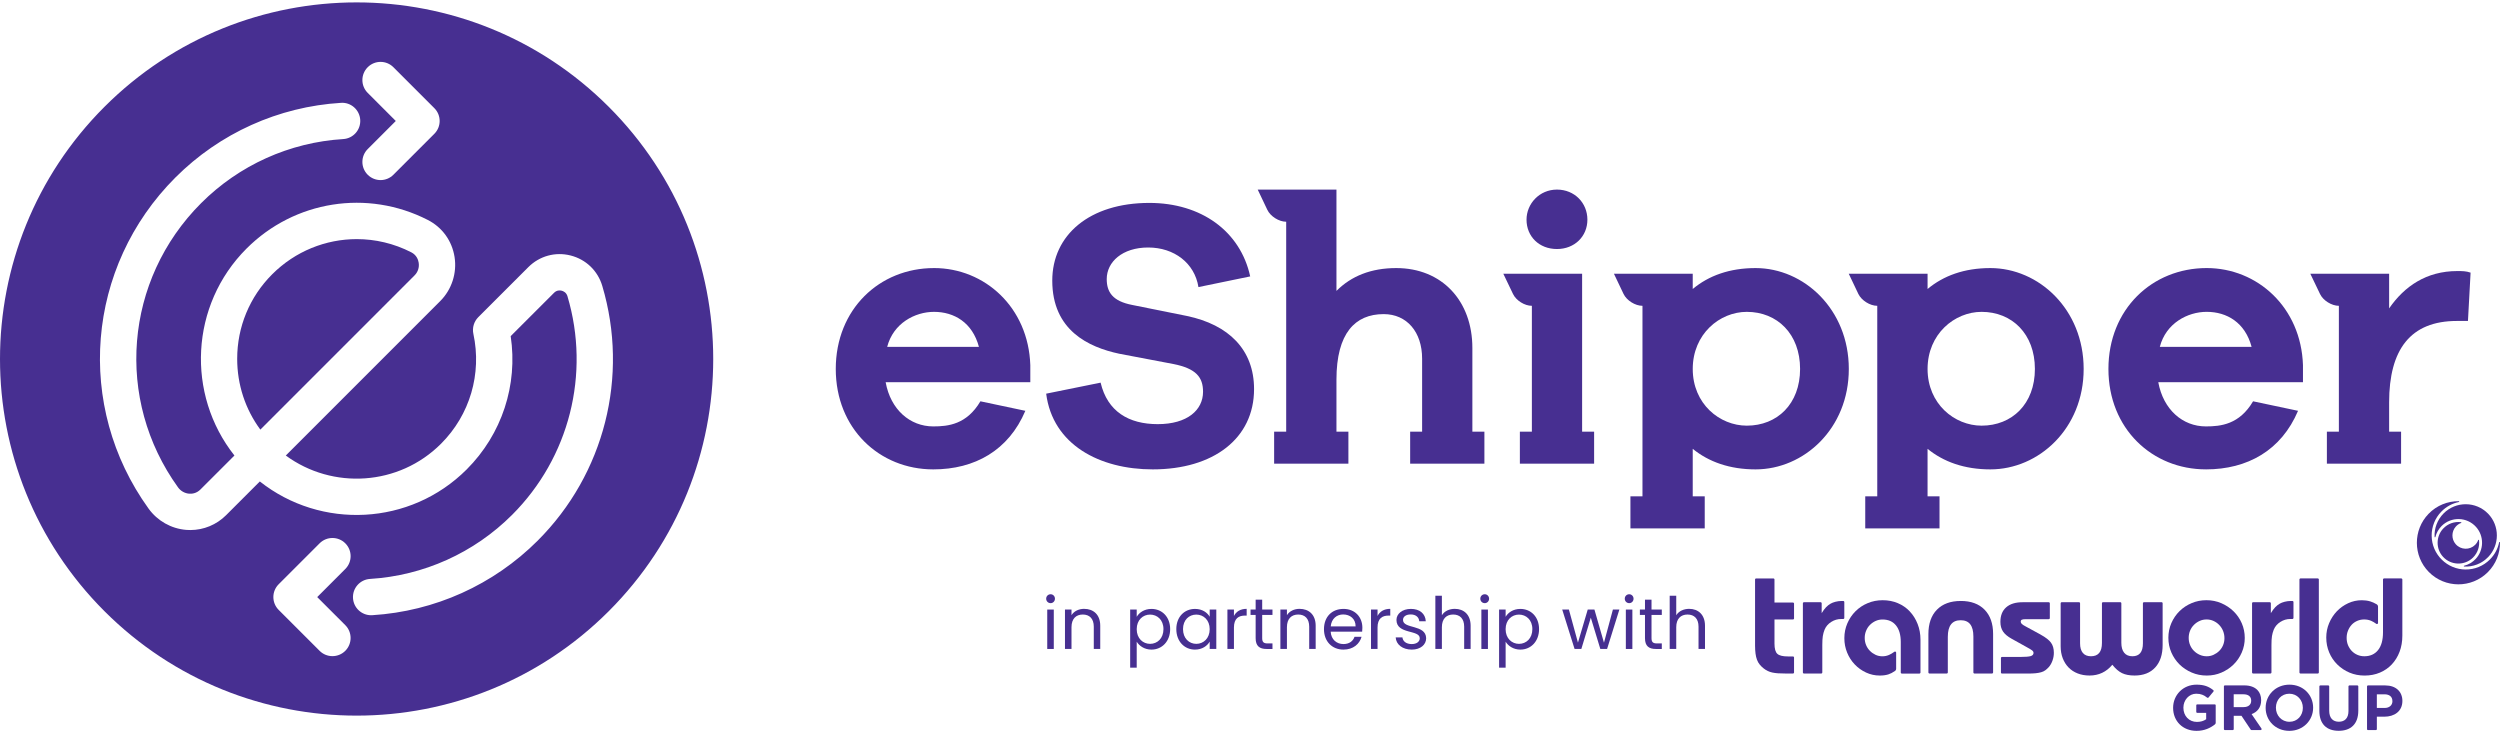 <svg width="175" height="52" viewBox="0 0 175 52" fill="none" xmlns="http://www.w3.org/2000/svg">
<g id="Group">
<path id="Vector" d="M65.379 18.765C61.568 18.765 58.504 21.64 58.504 25.827C58.504 30.014 61.569 32.857 65.328 32.857C68.232 32.857 70.602 31.527 71.775 28.757L68.629 28.091C67.67 29.716 66.367 29.849 65.328 29.849C63.702 29.849 62.341 28.673 61.996 26.756H72.122V25.559C71.988 21.507 68.925 18.764 65.38 18.764L65.379 18.765ZM62.102 24.282C62.529 22.626 64.048 21.83 65.379 21.83C66.792 21.83 68.07 22.576 68.525 24.282H62.102Z" fill="#472F91"/>
<path id="Vector_2" d="M81.041 29.69C79.015 29.69 77.522 28.81 77.043 26.785L73.232 27.557C73.688 31.127 76.967 32.857 80.694 32.857C84.931 32.857 87.784 30.701 87.784 27.237C87.784 24.465 85.999 22.732 83.091 22.119L79.257 21.347C77.873 21.079 77.471 20.44 77.471 19.534C77.471 18.338 78.559 17.325 80.375 17.325C82.191 17.325 83.625 18.418 83.891 20.096L87.514 19.349C86.822 16.178 84.077 14.204 80.453 14.204C76.27 14.204 73.659 16.447 73.659 19.642C73.659 23.134 76.213 24.306 78.347 24.761L82.132 25.48C83.732 25.797 84.213 26.41 84.213 27.425C84.213 28.701 83.118 29.69 81.04 29.69H81.041Z" fill="#472F91"/>
<path id="Vector_3" d="M154.413 32.857C157.321 32.857 159.691 31.527 160.863 28.757L157.715 28.091C156.76 29.716 155.451 29.849 154.412 29.849C152.786 29.849 151.431 28.673 151.08 26.756H161.208V25.559C161.074 21.507 158.012 18.764 154.465 18.764C150.656 18.764 147.59 21.639 147.59 25.826C147.59 30.013 150.657 32.856 154.413 32.856V32.857ZM154.465 21.829C155.881 21.829 157.158 22.576 157.612 24.281H151.187C151.614 22.625 153.134 21.829 154.465 21.829Z" fill="#472F91"/>
<path id="Vector_4" d="M103.909 30.217H103.066V24.359C103.066 21.054 100.932 18.765 97.737 18.765C95.976 18.765 94.591 19.322 93.552 20.363V13.272H88.04L88.712 14.686C88.929 15.144 89.526 15.522 90.033 15.522V30.217H89.189V32.457H94.388V30.217H93.552V26.572C93.552 23.32 94.859 21.988 96.857 21.988C98.481 21.988 99.548 23.241 99.548 25.105V30.217H98.711V32.457H103.908V30.217H103.909Z" fill="#472F91"/>
<path id="Vector_5" d="M114.973 21.407V34.744H114.13V36.99H119.331V34.744H118.491V31.418C119.609 32.33 121.077 32.857 122.89 32.857C126.272 32.857 129.417 30.008 129.417 25.827C129.417 21.646 126.272 18.765 122.89 18.765C121.077 18.765 119.609 19.294 118.491 20.23V19.161H112.975L113.65 20.579C113.87 21.035 114.466 21.407 114.972 21.407H114.973ZM122.276 21.83C124.406 21.83 126.006 23.377 126.006 25.827C126.006 28.277 124.406 29.796 122.276 29.796C120.381 29.796 118.492 28.277 118.492 25.827C118.492 23.377 120.381 21.83 122.276 21.83Z" fill="#472F91"/>
<path id="Vector_6" d="M139.326 18.765C137.513 18.765 136.048 19.294 134.93 20.23V19.161H129.412L130.086 20.579C130.31 21.035 130.902 21.407 131.408 21.407V34.744H130.567V36.99H135.766V34.744H134.929V31.418C136.047 32.33 137.512 32.857 139.325 32.857C142.709 32.857 145.856 30.008 145.856 25.827C145.856 21.646 142.709 18.765 139.325 18.765H139.326ZM138.712 29.796C136.82 29.796 134.93 28.277 134.93 25.827C134.93 23.377 136.821 21.83 138.712 21.83C140.842 21.83 142.443 23.377 142.443 25.827C142.443 28.277 140.841 29.796 138.712 29.796Z" fill="#472F91"/>
<path id="Vector_7" d="M172.757 22.468L172.941 19.084C172.622 18.974 172.356 18.974 172.01 18.974C169.851 18.974 168.304 20.042 167.239 21.588V19.161H161.722L162.401 20.579C162.617 21.035 163.215 21.407 163.721 21.407V30.217H162.882V32.457H168.076V30.217H167.239V28.165C167.239 24.465 168.731 22.467 171.982 22.467H172.757V22.468Z" fill="#472F91"/>
<path id="Vector_8" d="M108.988 17.432C110.215 17.432 111.118 16.552 111.118 15.377C111.118 14.201 110.215 13.271 108.988 13.271C107.761 13.271 106.857 14.258 106.857 15.377C106.857 16.551 107.738 17.432 108.988 17.432Z" fill="#472F91"/>
<path id="Vector_9" d="M107.231 21.407V30.217H106.391V32.457H111.588V30.217H110.748V19.161H105.232L105.911 20.578C106.129 21.035 106.72 21.407 107.23 21.407H107.231Z" fill="#472F91"/>
<path id="Vector_10" d="M29.307 18.385C29.278 18.199 29.171 17.856 28.787 17.66C27.574 17.04 26.267 16.738 24.973 16.738C22.805 16.738 20.67 17.584 19.056 19.197C17.473 20.779 16.603 22.883 16.603 25.118C16.603 26.926 17.171 28.645 18.224 30.073L29.019 19.277C29.255 19.042 29.361 18.717 29.307 18.385Z" fill="#472F91"/>
<path id="Vector_11" d="M7.311 7.479C-2.437 17.229 -2.437 33.035 7.311 42.782C17.06 52.531 32.866 52.531 42.614 42.782C52.363 33.034 52.363 17.228 42.614 7.479C32.866 -2.269 17.06 -2.269 7.311 7.479ZM25.74 6.503C25.243 6.007 25.243 5.202 25.74 4.705C26.236 4.208 27.042 4.208 27.538 4.705L30.403 7.57C30.9 8.066 30.9 8.871 30.403 9.368L27.538 12.233C27.289 12.481 26.964 12.606 26.639 12.606C26.314 12.606 25.988 12.481 25.74 12.233C25.243 11.736 25.243 10.931 25.74 10.435L27.705 8.469L25.74 6.503ZM24.17 43.76C24.666 44.257 24.666 45.061 24.17 45.558C23.921 45.806 23.596 45.93 23.271 45.93C22.946 45.93 22.62 45.806 22.372 45.558L19.508 42.694C19.011 42.197 19.011 41.393 19.508 40.896L22.373 38.032C22.869 37.535 23.675 37.535 24.171 38.032C24.668 38.528 24.668 39.333 24.171 39.829L22.205 41.796L24.171 43.761L24.17 43.76ZM37.645 37.839C34.546 40.938 30.43 42.794 26.057 43.064C26.03 43.066 26.004 43.066 25.977 43.066C25.311 43.066 24.751 42.547 24.71 41.872C24.666 41.172 25.2 40.569 25.901 40.525C29.655 40.293 33.188 38.7 35.848 36.039C39.853 32.036 41.338 26.173 39.723 20.739C39.643 20.469 39.434 20.379 39.317 20.349C39.202 20.319 38.98 20.3 38.784 20.495L35.748 23.529C36.26 26.948 35.136 30.393 32.669 32.859C28.718 36.81 22.469 37.088 18.188 33.702L15.827 36.063C15.158 36.732 14.258 37.103 13.321 37.103C13.226 37.103 13.132 37.099 13.036 37.092C11.982 37.007 11.022 36.463 10.399 35.601C5.23 28.43 6.022 18.682 12.281 12.423C15.383 9.322 19.498 7.467 23.87 7.199C24.564 7.149 25.174 7.688 25.216 8.389C25.259 9.09 24.726 9.693 24.025 9.735C20.273 9.966 16.741 11.559 14.079 14.22C8.706 19.593 8.025 27.959 12.461 34.114C12.646 34.371 12.93 34.532 13.239 34.558C13.411 34.573 13.743 34.552 14.028 34.267L16.41 31.886C13.022 27.605 13.305 21.351 17.258 17.399C20.618 14.039 25.716 13.233 29.945 15.396C30.958 15.913 31.641 16.858 31.819 17.988C31.996 19.115 31.622 20.27 30.817 21.075L20.006 31.887C23.28 34.289 27.914 34.02 30.872 31.062C32.893 29.042 33.739 26.166 33.136 23.369C33.046 22.947 33.175 22.508 33.48 22.202L36.986 18.697C37.767 17.918 38.872 17.613 39.942 17.884C41.016 18.156 41.845 18.953 42.16 20.015C44.04 26.344 42.311 33.173 37.646 37.837L37.645 37.839Z" fill="#472F91"/>
<path id="Vector_12" d="M73.765 42.669H73.307V45.428H73.765V42.669Z" fill="#472F91"/>
<path id="Vector_13" d="M73.544 41.597C73.368 41.597 73.232 41.733 73.232 41.909C73.232 42.084 73.368 42.221 73.544 42.221C73.711 42.221 73.846 42.086 73.846 41.909C73.846 41.732 73.711 41.597 73.544 41.597Z" fill="#472F91"/>
<path id="Vector_14" d="M75.891 42.619C75.519 42.619 75.186 42.775 75.005 43.062V42.669H74.548V45.427H75.005V43.902C75.005 43.308 75.328 43.017 75.795 43.017C76.263 43.017 76.565 43.303 76.565 43.867V45.427H77.017V43.802C77.017 43.013 76.529 42.62 75.89 42.62L75.891 42.619Z" fill="#472F91"/>
<path id="Vector_15" d="M80.602 42.624C80.099 42.624 79.737 42.886 79.57 43.177V42.669H79.112V46.735H79.57V44.919C79.741 45.2 80.098 45.472 80.602 45.472C81.341 45.472 81.911 44.893 81.911 44.038C81.911 43.182 81.342 42.624 80.602 42.624ZM80.506 45.07C80.008 45.07 79.57 44.692 79.57 44.043C79.57 43.394 80.007 43.021 80.506 43.021C81.005 43.021 81.442 43.389 81.442 44.038C81.442 44.687 81.014 45.07 80.506 45.07Z" fill="#472F91"/>
<path id="Vector_16" d="M84.678 43.172C84.517 42.886 84.165 42.624 83.651 42.624C82.911 42.624 82.342 43.177 82.342 44.038C82.342 44.898 82.911 45.472 83.646 45.472C84.154 45.472 84.511 45.21 84.678 44.913V45.426H85.141V42.669H84.678V43.171V43.172ZM83.742 45.07C83.239 45.07 82.811 44.687 82.811 44.038C82.811 43.389 83.238 43.021 83.742 43.021C84.246 43.021 84.678 43.404 84.678 44.043C84.678 44.682 84.245 45.07 83.742 45.07Z" fill="#472F91"/>
<path id="Vector_17" d="M86.376 43.117V42.668H85.919V45.426H86.376V43.926C86.376 43.287 86.709 43.091 87.146 43.091H87.267V42.619C86.829 42.619 86.532 42.809 86.376 43.117Z" fill="#472F91"/>
<path id="Vector_18" d="M88.354 41.975H87.895V42.669H87.538V43.047H87.895V44.673C87.895 45.227 88.172 45.428 88.66 45.428H89.073V45.04H88.735C88.454 45.04 88.353 44.944 88.353 44.672V43.046H89.073V42.668H88.353V41.974L88.354 41.975Z" fill="#472F91"/>
<path id="Vector_19" d="M90.971 42.619C90.598 42.619 90.266 42.775 90.085 43.062V42.669H89.627V45.427H90.085V43.902C90.085 43.308 90.407 43.017 90.875 43.017C91.342 43.017 91.644 43.303 91.644 43.867V45.427H92.097V43.802C92.097 43.013 91.609 42.62 90.97 42.62L90.971 42.619Z" fill="#472F91"/>
<path id="Vector_20" d="M94.041 42.624C93.237 42.624 92.678 43.172 92.678 44.043C92.678 44.913 93.257 45.472 94.041 45.472C94.726 45.472 95.168 45.079 95.31 44.576H94.817C94.716 44.873 94.454 45.084 94.043 45.084C93.574 45.084 93.182 44.777 93.147 44.219H95.351C95.361 44.123 95.366 44.043 95.366 43.942C95.366 43.187 94.843 42.623 94.043 42.623L94.041 42.624ZM93.151 43.847C93.201 43.309 93.574 43.012 94.021 43.012C94.494 43.012 94.897 43.309 94.892 43.847H93.151Z" fill="#472F91"/>
<path id="Vector_21" d="M96.428 43.117V42.668H95.97V45.426H96.428V43.926C96.428 43.287 96.76 43.091 97.198 43.091H97.319V42.619C96.882 42.619 96.585 42.809 96.428 43.117Z" fill="#472F91"/>
<path id="Vector_22" d="M98.21 43.394C98.21 43.172 98.411 43.011 98.749 43.011C99.116 43.011 99.327 43.212 99.348 43.489H99.805C99.775 42.95 99.372 42.623 98.764 42.623C98.156 42.623 97.752 42.97 97.752 43.394C97.752 44.421 99.383 44.063 99.383 44.677C99.383 44.903 99.182 45.085 98.819 45.085C98.432 45.085 98.195 44.884 98.17 44.617H97.697C97.728 45.12 98.18 45.472 98.824 45.472C99.433 45.472 99.831 45.13 99.831 44.676C99.811 43.69 98.21 44.047 98.21 43.393V43.394Z" fill="#472F91"/>
<path id="Vector_23" d="M101.843 42.619C101.455 42.619 101.113 42.775 100.932 43.066V41.703H100.475V45.427H100.932V43.902C100.932 43.308 101.254 43.017 101.722 43.017C102.19 43.017 102.492 43.303 102.492 43.867V45.427H102.944V43.802C102.944 43.013 102.456 42.62 101.842 42.62L101.843 42.619Z" fill="#472F91"/>
<path id="Vector_24" d="M103.934 41.597C103.759 41.597 103.622 41.733 103.622 41.909C103.622 42.084 103.758 42.221 103.934 42.221C104.1 42.221 104.236 42.086 104.236 41.909C104.236 41.732 104.1 41.597 103.934 41.597Z" fill="#472F91"/>
<path id="Vector_25" d="M104.155 42.669H103.696V45.428H104.155V42.669Z" fill="#472F91"/>
<path id="Vector_26" d="M106.425 42.624C105.922 42.624 105.56 42.886 105.394 43.177V42.669H104.936V46.735H105.394V44.919C105.565 45.2 105.922 45.472 106.425 45.472C107.166 45.472 107.734 44.893 107.734 44.038C107.734 43.182 107.166 42.624 106.425 42.624ZM106.329 45.07C105.831 45.07 105.393 44.692 105.393 44.043C105.393 43.394 105.831 43.021 106.329 43.021C106.827 43.021 107.265 43.389 107.265 44.038C107.265 44.687 106.838 45.07 106.329 45.07Z" fill="#472F91"/>
<path id="Vector_27" d="M112.278 44.989L111.61 42.669H111.141L110.457 44.984L109.823 42.669H109.355L110.22 45.426H110.694L111.357 43.238L112.022 45.426H112.496L113.356 42.669H112.903L112.278 44.989Z" fill="#472F91"/>
<path id="Vector_28" d="M114.046 41.597C113.87 41.597 113.734 41.733 113.734 41.909C113.734 42.084 113.87 42.221 114.046 42.221C114.212 42.221 114.348 42.086 114.348 41.909C114.348 41.732 114.212 41.597 114.046 41.597Z" fill="#472F91"/>
<path id="Vector_29" d="M114.266 42.669H113.809V45.428H114.266V42.669Z" fill="#472F91"/>
<path id="Vector_30" d="M115.607 41.975H115.149V42.669H114.791V43.047H115.149V44.673C115.149 45.227 115.425 45.428 115.913 45.428H116.326V45.04H115.989C115.707 45.04 115.606 44.944 115.606 44.672V43.046H116.326V42.668H115.606V41.974L115.607 41.975Z" fill="#472F91"/>
<path id="Vector_31" d="M118.248 42.619C117.86 42.619 117.519 42.775 117.337 43.066V41.703H116.878V45.427H117.337V43.902C117.337 43.308 117.659 43.017 118.127 43.017C118.594 43.017 118.897 43.303 118.897 43.867V45.427H119.35V43.802C119.35 43.013 118.862 42.62 118.248 42.62V42.619Z" fill="#472F91"/>
<path id="Vector_32" d="M158.883 42.154H157.719C157.677 42.154 157.644 42.188 157.644 42.23V47.07C157.644 47.113 157.678 47.146 157.719 47.146H158.926C158.969 47.146 159.002 47.112 159.002 47.07V45.152C159.002 44.886 159.014 44.675 159.039 44.52C159.065 44.366 159.106 44.216 159.164 44.073C159.257 43.85 159.412 43.67 159.627 43.534C159.842 43.397 160.077 43.329 160.328 43.329H160.467C160.51 43.329 160.543 43.294 160.543 43.253V42.144C160.543 42.102 160.509 42.068 160.467 42.068H160.354C160.06 42.068 159.757 42.156 159.59 42.252C159.473 42.319 159.362 42.403 159.261 42.511C159.16 42.619 159.06 42.755 158.959 42.921V42.231C158.959 42.188 158.924 42.155 158.883 42.155V42.154Z" fill="#472F91"/>
<path id="Vector_33" d="M129.026 42.068H128.913C128.619 42.068 128.316 42.156 128.149 42.252C128.031 42.319 127.92 42.403 127.819 42.511C127.718 42.619 127.618 42.755 127.517 42.921V42.231C127.517 42.188 127.483 42.155 127.442 42.155H126.278C126.236 42.155 126.202 42.19 126.202 42.231V47.071C126.202 47.114 126.237 47.147 126.278 47.147H127.485C127.527 47.147 127.561 47.113 127.561 47.071V45.153C127.561 44.887 127.573 44.676 127.598 44.521C127.623 44.367 127.665 44.217 127.722 44.074C127.815 43.851 127.971 43.671 128.186 43.535C128.401 43.398 128.635 43.33 128.887 43.33H129.026C129.069 43.33 129.102 43.295 129.102 43.254V42.145C129.102 42.103 129.068 42.069 129.026 42.069V42.068Z" fill="#472F91"/>
<path id="Vector_34" d="M156.923 45.675C157.064 45.354 157.133 45.015 157.133 44.656C157.133 44.296 157.064 43.946 156.923 43.626C156.783 43.305 156.591 43.027 156.347 42.79C156.102 42.553 155.819 42.364 155.495 42.224C155.172 42.083 154.823 42.014 154.449 42.014C154.076 42.014 153.737 42.082 153.414 42.219C153.091 42.355 152.808 42.542 152.568 42.779C152.326 43.017 152.137 43.295 151.996 43.615C151.856 43.935 151.786 44.279 151.786 44.645C151.786 45.012 151.856 45.355 151.996 45.676C152.137 45.996 152.326 46.274 152.568 46.512C152.808 46.749 153.092 46.938 153.42 47.078C153.747 47.219 154.098 47.288 154.471 47.288C154.845 47.288 155.183 47.219 155.507 47.078C155.83 46.938 156.112 46.749 156.353 46.512C156.593 46.274 156.784 45.996 156.924 45.676L156.923 45.675ZM155.614 45.165C155.549 45.32 155.459 45.453 155.344 45.566C155.229 45.678 155.098 45.767 154.95 45.836C154.803 45.905 154.643 45.939 154.47 45.939C154.298 45.939 154.134 45.905 153.98 45.836C153.825 45.767 153.69 45.676 153.576 45.56C153.46 45.445 153.371 45.31 153.306 45.154C153.241 44.999 153.209 44.831 153.209 44.651C153.209 44.47 153.241 44.302 153.306 44.147C153.371 43.991 153.46 43.856 153.576 43.741C153.691 43.626 153.824 43.533 153.975 43.465C154.125 43.396 154.288 43.362 154.459 43.362C154.631 43.362 154.794 43.396 154.945 43.465C155.096 43.534 155.229 43.627 155.344 43.747C155.459 43.866 155.549 44.005 155.614 44.164C155.678 44.322 155.711 44.492 155.711 44.673C155.711 44.853 155.678 45.01 155.614 45.166V45.165Z" fill="#472F91"/>
<path id="Vector_35" d="M151.308 42.154H150.08C150.037 42.154 150.004 42.189 150.004 42.23V45.031C150.004 45.636 149.759 45.938 149.271 45.938C149.019 45.938 148.826 45.858 148.694 45.695C148.561 45.533 148.494 45.3 148.494 44.997V42.229C148.494 42.187 148.46 42.153 148.418 42.153H147.211C147.169 42.153 147.136 42.188 147.136 42.229V45.008C147.136 45.628 146.88 45.938 146.37 45.938C146.119 45.938 145.928 45.861 145.799 45.706C145.669 45.551 145.605 45.325 145.605 45.031V42.23C145.605 42.188 145.57 42.154 145.529 42.154H144.322C144.28 42.154 144.246 42.189 144.246 42.23V45.237C144.246 45.547 144.295 45.827 144.392 46.079C144.489 46.33 144.626 46.546 144.802 46.726C144.978 46.906 145.191 47.044 145.439 47.141C145.687 47.238 145.963 47.287 146.265 47.287C146.913 47.287 147.446 47.035 147.864 46.532C148.087 46.813 148.313 47.009 148.544 47.12C148.775 47.231 149.067 47.287 149.419 47.287C150.038 47.287 150.521 47.098 150.866 46.72C151.212 46.342 151.384 45.819 151.384 45.151V42.229C151.384 42.187 151.35 42.153 151.309 42.153L151.308 42.154Z" fill="#472F91"/>
<path id="Vector_36" d="M162.243 40.49H161.036C160.995 40.49 160.961 40.524 160.961 40.566V47.071C160.961 47.113 160.995 47.147 161.036 47.147H162.243C162.285 47.147 162.319 47.113 162.319 47.071V40.566C162.319 40.524 162.285 40.49 162.243 40.49Z" fill="#472F91"/>
<path id="Vector_37" d="M125.506 42.176H124.213V40.566C124.213 40.524 124.178 40.491 124.137 40.491H122.93C122.888 40.491 122.854 40.525 122.854 40.566V45.196C122.854 45.405 122.866 45.59 122.887 45.751C122.908 45.913 122.942 46.057 122.989 46.182C123.035 46.309 123.098 46.42 123.178 46.517C123.256 46.614 123.35 46.706 123.458 46.791C123.551 46.863 123.647 46.923 123.744 46.969C123.841 47.016 123.947 47.052 124.062 47.077C124.177 47.102 124.311 47.121 124.461 47.131C124.612 47.142 124.795 47.147 125.012 47.147H125.507C125.55 47.147 125.583 47.113 125.583 47.071V46.027C125.583 45.985 125.549 45.951 125.507 45.951H125.163C124.796 45.951 124.547 45.891 124.414 45.768C124.28 45.646 124.214 45.409 124.214 45.056V43.364H125.507C125.55 43.364 125.583 43.33 125.583 43.288V42.254C125.583 42.212 125.549 42.178 125.507 42.178L125.506 42.176Z" fill="#472F91"/>
<path id="Vector_38" d="M168.092 40.49H166.886C166.843 40.49 166.81 40.524 166.81 40.566V44.264C166.81 44.804 166.695 45.218 166.465 45.506C166.234 45.794 165.914 45.938 165.505 45.938C165.332 45.938 165.171 45.906 165.02 45.841C164.869 45.777 164.739 45.686 164.626 45.571C164.515 45.455 164.427 45.32 164.362 45.165C164.297 45.009 164.265 44.837 164.265 44.651C164.265 44.464 164.297 44.3 164.362 44.142C164.427 43.983 164.512 43.846 164.62 43.73C164.728 43.615 164.858 43.526 165.008 43.46C165.159 43.395 165.321 43.362 165.493 43.362C165.665 43.362 165.825 43.392 165.973 43.454C166.086 43.501 166.209 43.573 166.341 43.669C166.392 43.705 166.462 43.67 166.462 43.608V42.466C166.462 42.398 166.426 42.336 166.368 42.301C166.213 42.21 166.062 42.141 165.912 42.096C165.732 42.043 165.538 42.016 165.329 42.016C164.991 42.016 164.672 42.085 164.37 42.226C164.068 42.366 163.803 42.555 163.577 42.792C163.351 43.03 163.171 43.306 163.038 43.623C162.905 43.938 162.838 44.273 162.838 44.625C162.838 44.999 162.907 45.347 163.043 45.672C163.179 45.995 163.37 46.278 163.615 46.518C163.859 46.759 164.143 46.947 164.467 47.084C164.79 47.221 165.143 47.289 165.523 47.289C165.904 47.289 166.268 47.221 166.591 47.084C166.914 46.948 167.193 46.755 167.426 46.508C167.659 46.259 167.841 45.965 167.97 45.623C168.1 45.282 168.164 44.906 168.164 44.496V40.568C168.164 40.525 168.13 40.492 168.088 40.492L168.092 40.49Z" fill="#472F91"/>
<path id="Vector_39" d="M137.252 42.068C136.54 42.068 135.985 42.271 135.586 42.677C135.187 43.083 134.988 43.653 134.988 44.386V47.07C134.988 47.113 135.023 47.146 135.064 47.146H136.271C136.313 47.146 136.347 47.112 136.347 47.07V44.58C136.347 43.803 136.646 43.416 137.247 43.416C137.848 43.416 138.137 43.796 138.137 44.559V47.07C138.137 47.113 138.171 47.146 138.213 47.146H139.441C139.483 47.146 139.517 47.112 139.517 47.07V44.375C139.517 43.649 139.317 43.083 138.918 42.676C138.519 42.27 137.963 42.067 137.251 42.067L137.252 42.068Z" fill="#472F91"/>
<path id="Vector_40" d="M133.682 42.796C133.449 42.548 133.17 42.356 132.847 42.22C132.524 42.083 132.171 42.015 131.79 42.015C131.41 42.015 131.066 42.083 130.739 42.22C130.412 42.356 130.128 42.545 129.887 42.786C129.645 43.028 129.455 43.309 129.315 43.633C129.175 43.956 129.105 44.301 129.105 44.668C129.105 45.034 129.17 45.365 129.299 45.682C129.428 45.998 129.606 46.274 129.833 46.512C130.059 46.749 130.324 46.938 130.626 47.078C130.928 47.219 131.248 47.288 131.585 47.288C131.816 47.288 132.015 47.261 132.184 47.208C132.329 47.161 132.482 47.083 132.645 46.971C132.697 46.935 132.73 46.876 132.73 46.813V45.684C132.73 45.621 132.659 45.586 132.608 45.623C132.47 45.723 132.343 45.798 132.229 45.847C132.081 45.91 131.929 45.941 131.77 45.941C131.597 45.941 131.438 45.907 131.29 45.838C131.143 45.769 131.012 45.678 130.897 45.562C130.781 45.447 130.692 45.312 130.627 45.156C130.562 45.001 130.53 44.833 130.53 44.653C130.53 44.472 130.562 44.313 130.627 44.155C130.692 43.996 130.78 43.859 130.896 43.744C131.01 43.629 131.143 43.536 131.292 43.468C131.443 43.399 131.604 43.365 131.775 43.365C132.183 43.365 132.498 43.503 132.72 43.78C132.943 44.057 133.054 44.444 133.054 44.939V47.074C133.054 47.117 133.088 47.15 133.129 47.15H134.358C134.4 47.15 134.433 47.116 134.433 47.074V44.778C134.433 44.383 134.367 44.016 134.233 43.678C134.1 43.341 133.917 43.047 133.683 42.799L133.682 42.796Z" fill="#472F91"/>
<path id="Vector_41" d="M142.841 44.419L141.85 43.88C141.684 43.794 141.576 43.726 141.526 43.675C141.476 43.625 141.451 43.571 141.451 43.514C141.451 43.449 141.478 43.404 141.531 43.379C141.585 43.354 141.677 43.342 141.806 43.342H143.412C143.454 43.342 143.488 43.307 143.488 43.266V42.232C143.488 42.19 143.453 42.156 143.412 42.156H141.58C141.084 42.156 140.701 42.275 140.432 42.513C140.162 42.751 140.028 43.089 140.028 43.53C140.028 43.796 140.088 44.022 140.211 44.205C140.334 44.389 140.539 44.561 140.827 44.719L141.84 45.282C142.063 45.405 142.203 45.489 142.261 45.536C142.318 45.583 142.346 45.639 142.346 45.704C142.346 45.812 142.282 45.886 142.153 45.926C142.023 45.966 141.782 45.986 141.43 45.986H140.142C140.099 45.986 140.066 46.02 140.066 46.062V47.073C140.066 47.116 140.1 47.149 140.142 47.149H141.948C142.156 47.149 142.334 47.142 142.482 47.128C142.629 47.114 142.76 47.091 142.876 47.058C142.991 47.026 143.09 46.98 143.173 46.918C143.255 46.857 143.336 46.784 143.415 46.697C143.523 46.575 143.609 46.423 143.673 46.244C143.738 46.065 143.77 45.882 143.77 45.694C143.77 45.406 143.704 45.171 143.57 44.988C143.437 44.804 143.195 44.616 142.842 44.422L142.841 44.419Z" fill="#472F91"/>
<path id="Vector_42" d="M171.058 35.935C170.604 36.389 170.392 36.991 170.421 37.585C170.423 37.619 170.47 37.623 170.478 37.59C170.548 37.307 170.693 37.041 170.913 36.82C171.581 36.152 172.681 36.173 173.321 36.884C173.895 37.521 173.883 38.503 173.297 39.127C173.069 39.37 172.788 39.527 172.489 39.601C172.456 39.609 172.461 39.657 172.494 39.659C173.1 39.688 173.715 39.467 174.171 38.994C174.986 38.151 174.983 36.797 174.165 35.957C173.315 35.083 171.916 35.076 171.056 35.935H171.058Z" fill="#472F91"/>
<path id="Vector_43" d="M172.277 36.607C172.305 36.597 172.301 36.554 172.271 36.551C171.821 36.494 171.35 36.647 171.015 37.01C170.508 37.561 170.505 38.42 171.01 38.973C171.574 39.591 172.532 39.608 173.116 39.024C173.447 38.692 173.585 38.242 173.53 37.811C173.526 37.78 173.485 37.776 173.474 37.805C173.429 37.927 173.358 38.041 173.26 38.139C172.881 38.519 172.252 38.501 171.895 38.087C171.592 37.737 171.597 37.208 171.905 36.861C172.01 36.743 172.138 36.658 172.277 36.608V36.607Z" fill="#472F91"/>
<path id="Vector_44" d="M174.94 37.962C174.847 38.416 174.625 38.833 174.29 39.167C173.834 39.624 173.225 39.872 172.578 39.866C171.966 39.86 171.376 39.617 170.938 39.189C170.479 38.742 170.222 38.142 170.216 37.503C170.21 36.874 170.453 36.265 170.893 35.814C171.231 35.467 171.657 35.236 172.121 35.141C172.155 35.134 172.15 35.083 172.116 35.083C171.347 35.076 170.577 35.371 169.998 35.969C168.902 37.1 168.91 38.916 170.016 40.037C171.151 41.188 173.005 41.193 174.148 40.052C174.723 39.476 175.007 38.721 175 37.967C175 37.932 174.949 37.928 174.942 37.962H174.94Z" fill="#472F91"/>
<path id="Vector_45" d="M155.029 49.306H153.808C153.77 49.306 153.739 49.337 153.739 49.375V49.831C153.739 49.87 153.77 49.9 153.808 49.9H154.432V50.346C154.257 50.472 154.034 50.534 153.785 50.534C153.23 50.534 152.838 50.114 152.838 49.543V49.533C152.838 49.002 153.235 48.56 153.735 48.56C154.071 48.56 154.28 48.66 154.5 48.835C154.529 48.858 154.572 48.855 154.596 48.826L154.941 48.408C154.965 48.379 154.961 48.335 154.932 48.311C154.622 48.062 154.29 47.926 153.758 47.926C152.81 47.926 152.118 48.654 152.118 49.543V49.552C152.118 50.477 152.789 51.16 153.763 51.16C154.305 51.16 154.731 50.959 155.048 50.705C155.08 50.679 155.099 50.639 155.099 50.598V49.374C155.099 49.336 155.068 49.305 155.03 49.305L155.029 49.306Z" fill="#472F91"/>
<path id="Vector_46" d="M157.611 49.989C158.009 49.842 158.281 49.525 158.281 49.02V49.011C158.281 48.716 158.187 48.47 158.014 48.296C157.809 48.09 157.5 47.978 157.103 47.978H155.742C155.704 47.978 155.674 48.009 155.674 48.047V51.036C155.674 51.075 155.704 51.105 155.742 51.105H156.293C156.331 51.105 156.361 51.075 156.361 51.036V50.104H156.902L157.551 51.075C157.564 51.094 157.585 51.105 157.609 51.105H158.246C158.301 51.105 158.334 51.044 158.302 50.997L157.612 49.988L157.611 49.989ZM157.583 49.055C157.583 49.319 157.392 49.497 157.056 49.497H156.359V48.6H157.043C157.378 48.6 157.583 48.751 157.583 49.046V49.055Z" fill="#472F91"/>
<path id="Vector_47" d="M160.261 47.926C159.297 47.926 158.595 48.654 158.595 49.543V49.552C158.595 50.44 159.288 51.16 160.252 51.16C161.217 51.16 161.919 50.431 161.919 49.543V49.533C161.919 48.645 161.226 47.926 160.261 47.926ZM161.2 49.552C161.2 50.088 160.816 50.525 160.261 50.525C159.707 50.525 159.314 50.079 159.314 49.543V49.533C159.314 48.997 159.698 48.56 160.252 48.56C160.807 48.56 161.2 49.006 161.2 49.543V49.552Z" fill="#472F91"/>
<path id="Vector_48" d="M165.012 47.98H164.462C164.423 47.98 164.393 48.01 164.393 48.048V49.771C164.393 50.267 164.139 50.521 163.719 50.521C163.298 50.521 163.044 50.258 163.044 49.749V48.048C163.044 48.01 163.014 47.98 162.975 47.98H162.425C162.387 47.98 162.356 48.01 162.356 48.048V49.766C162.356 50.686 162.87 51.156 163.709 51.156C164.549 51.156 165.081 50.691 165.081 49.744V48.048C165.081 48.01 165.051 47.98 165.012 47.98Z" fill="#472F91"/>
<path id="Vector_49" d="M166.97 47.98H165.761C165.722 47.98 165.692 48.01 165.692 48.048V51.038C165.692 51.076 165.722 51.106 165.761 51.106H166.311C166.35 51.106 166.38 51.076 166.38 51.038V50.168H166.903C167.604 50.168 168.167 49.792 168.167 49.069V49.06C168.167 48.421 167.716 47.98 166.971 47.98H166.97ZM167.47 49.083C167.47 49.351 167.269 49.557 166.924 49.557H166.379V48.601H166.91C167.254 48.601 167.468 48.766 167.468 49.074V49.083H167.47Z" fill="#472F91"/>
</g>
</svg>
